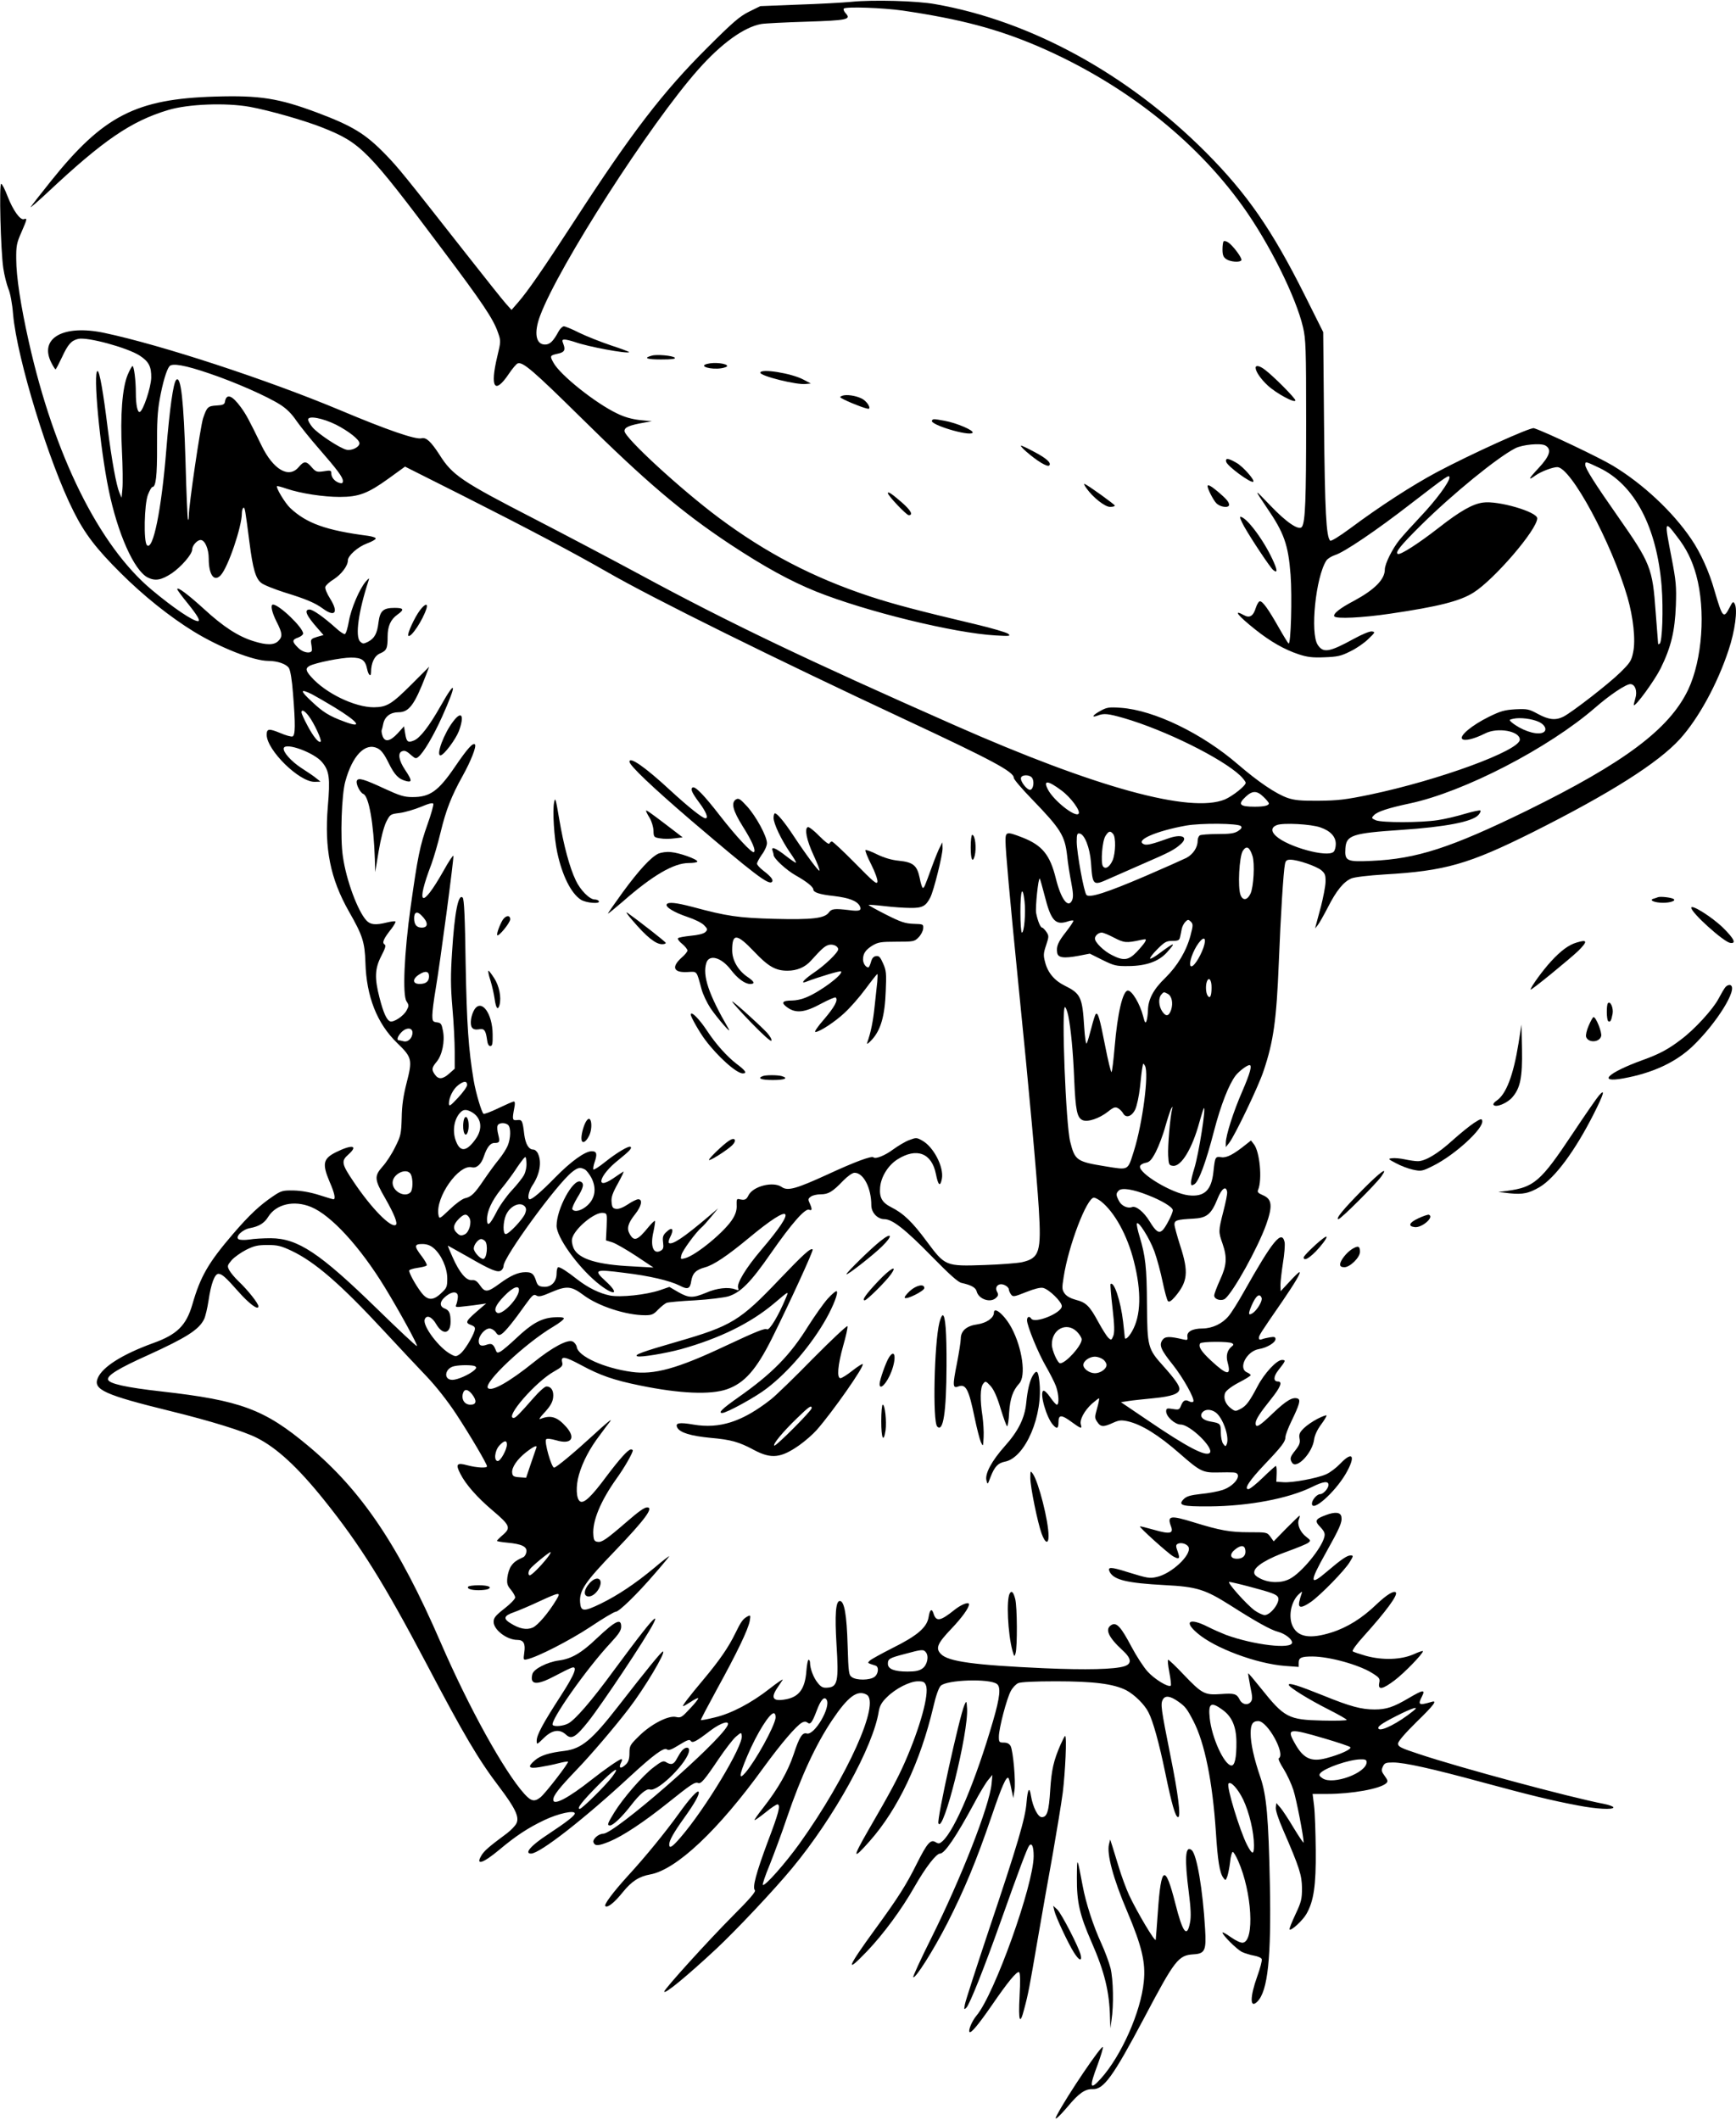 <?xml version="1.0" standalone="no"?>
<!DOCTYPE svg PUBLIC "-//W3C//DTD SVG 20010904//EN"
 "http://www.w3.org/TR/2001/REC-SVG-20010904/DTD/svg10.dtd">
<svg version="1.0" xmlns="http://www.w3.org/2000/svg"
 width="1048pt" height="1280pt" viewBox="0 0 1048 1280"
 preserveAspectRatio="xMidYMid meet">
<g transform="translate(0,1280) scale(0.1,-0.1)"
fill="#000000" stroke="none">
<path d="M5140 12789 c-52 -5 -197 -13 -322 -17 l-228 -9 -67 -33 c-57 -28
-98 -63 -254 -219 -268 -267 -456 -512 -801 -1044 -195 -300 -282 -425 -340
-492 l-40 -46 -34 38 c-19 21 -127 157 -241 302 -381 485 -406 516 -487 600
-120 123 -196 170 -411 251 -233 87 -346 105 -615 97 -480 -14 -677 -116 -994
-512 -62 -77 -116 -147 -121 -155 -5 -8 42 32 104 90 335 314 503 429 727 496
120 36 346 45 492 19 115 -21 327 -81 438 -125 233 -93 271 -131 723 -734 242
-322 309 -421 337 -503 18 -51 18 -53 -4 -145 -45 -188 -16 -232 69 -106 22
33 47 62 54 64 30 12 94 -43 380 -325 396 -391 611 -573 900 -765 209 -138
366 -224 522 -287 299 -120 833 -251 1083 -265 86 -5 93 -4 76 10 -10 8 -98
34 -195 57 -343 81 -498 122 -641 169 -341 113 -625 261 -913 476 -229 171
-567 482 -567 522 0 23 29 35 120 51 l45 8 -72 7 c-50 6 -94 18 -140 41 -129
62 -340 230 -381 304 -24 43 -23 45 26 56 39 8 47 22 33 58 -9 23 -8 27 8 27
10 0 38 -7 62 -15 78 -28 316 -72 327 -61 2 2 -48 21 -110 41 -62 21 -148 55
-191 76 -43 22 -85 39 -93 39 -8 0 -23 -14 -32 -31 -33 -61 -53 -79 -82 -79
-56 0 -68 72 -29 175 112 299 663 1157 954 1485 140 158 276 256 380 275 22 4
145 10 273 14 247 8 272 13 237 51 -10 11 -15 23 -11 28 13 13 237 5 356 -12
346 -51 569 -110 815 -215 511 -220 945 -559 1237 -966 160 -223 322 -549 364
-730 17 -72 19 -128 19 -570 0 -470 -5 -603 -25 -635 -17 -26 -94 26 -192 129
-99 104 -100 104 -21 -13 105 -153 130 -224 144 -406 10 -132 2 -423 -12 -415
-4 3 -31 47 -60 98 -63 111 -96 157 -113 157 -7 0 -18 -18 -25 -40 -15 -49
-37 -63 -71 -44 -71 39 -37 -3 70 -88 91 -72 173 -119 260 -148 52 -17 83 -21
155 -18 78 3 100 7 157 36 36 17 85 51 109 75 41 39 42 42 21 45 -13 2 -59
-17 -110 -45 -146 -80 -184 -87 -217 -36 -47 71 -12 410 52 509 7 11 31 26 52
33 54 16 251 149 462 313 218 168 229 175 229 155 0 -27 -81 -137 -174 -235
-50 -53 -108 -117 -128 -142 -42 -52 -88 -144 -88 -178 0 -60 -62 -122 -186
-189 -86 -45 -128 -79 -119 -94 11 -16 167 -9 336 16 293 43 423 76 505 128
125 79 384 380 384 448 0 39 -236 108 -327 95 -63 -8 -140 -52 -270 -154 -121
-94 -231 -165 -245 -156 -16 10 17 51 141 174 190 188 461 409 569 464 43 22
152 32 180 17 41 -22 29 -63 -39 -136 -63 -67 -68 -80 -19 -45 32 23 103 50
131 50 82 0 328 -456 424 -786 35 -122 50 -259 34 -332 -10 -51 -19 -64 -78
-122 -69 -68 -287 -237 -342 -266 -47 -24 -89 -20 -155 16 -55 30 -64 31 -136
28 -66 -4 -90 -11 -161 -46 -101 -50 -178 -114 -160 -133 14 -14 70 -1 138 33
75 39 210 15 210 -37 0 -66 -489 -245 -904 -332 -149 -31 -196 -36 -311 -37
-107 -1 -146 3 -187 17 -71 25 -177 97 -298 201 -217 188 -508 329 -709 343
-70 5 -84 3 -122 -18 -48 -26 -59 -44 -18 -29 38 15 63 12 158 -15 248 -72
592 -242 704 -348 17 -17 32 -36 32 -43 0 -18 -79 -80 -125 -100 -207 -86
-777 70 -1635 449 -885 391 -1355 615 -1898 909 -174 94 -461 245 -637 336
-439 226 -494 263 -572 387 -52 80 -80 106 -108 99 -36 -9 -208 50 -495 171
-440 184 -1075 392 -1419 465 -248 53 -397 -31 -321 -180 11 -22 23 -40 25
-40 3 0 20 33 39 73 36 78 56 101 98 111 55 13 294 -52 370 -100 56 -36 72
-67 71 -134 -2 -61 -49 -200 -69 -207 -14 -5 -24 43 -24 116 0 74 -11 161 -20
161 -4 0 -17 -24 -29 -52 -33 -79 -46 -246 -35 -458 5 -96 6 -200 3 -230 l-5
-55 -13 30 c-19 45 -47 199 -71 390 -26 213 -49 345 -61 345 -29 0 14 -462 67
-717 54 -264 153 -486 235 -529 46 -23 82 -17 146 25 57 39 123 115 123 143 0
24 30 58 51 58 26 0 49 -54 49 -112 0 -99 33 -144 73 -100 44 48 127 292 127
373 0 15 4 30 9 33 9 6 11 -8 37 -209 20 -157 37 -218 71 -244 14 -12 77 -37
139 -57 134 -41 186 -64 233 -98 73 -54 96 -24 45 58 -21 33 -33 63 -30 73 3
10 26 31 51 46 46 30 85 81 85 114 0 28 59 81 115 102 27 10 51 23 53 29 2 6
-18 13 -45 17 -254 33 -372 75 -471 168 -31 29 -88 124 -80 132 2 2 29 -5 60
-16 84 -28 220 -49 319 -49 115 0 170 21 296 112 l98 71 350 -176 c394 -199
664 -342 870 -460 281 -162 1014 -524 1795 -889 531 -248 660 -317 660 -354 0
-9 49 -66 108 -127 176 -182 200 -221 214 -342 4 -44 16 -117 25 -163 12 -63
13 -88 5 -107 -24 -52 -67 7 -98 131 -35 143 -82 201 -202 248 -96 37 -102 36
-102 -21 0 -57 25 -336 79 -878 64 -632 109 -1134 122 -1340 16 -263 4 -301
-102 -325 -30 -6 -131 -14 -226 -17 -235 -8 -237 -7 -348 142 -87 118 -141
170 -215 207 -55 28 -72 58 -67 119 5 64 48 134 105 170 116 73 207 38 232
-89 14 -70 26 -79 36 -28 13 71 -51 194 -120 231 -32 18 -36 18 -78 2 -24 -9
-67 -35 -96 -56 -48 -36 -106 -60 -119 -48 -10 11 -113 -27 -279 -104 -190
-87 -239 -100 -275 -75 -51 36 -174 5 -201 -51 -13 -27 -23 -30 -58 -22 -12 3
-14 -5 -13 -35 2 -27 -5 -53 -22 -81 -44 -76 -223 -224 -290 -241 -27 -7 -28
-6 -21 21 7 27 88 137 121 165 9 7 35 36 58 64 l42 51 -53 -45 c-153 -130
-223 -177 -244 -164 -4 3 -1 18 7 34 27 52 13 68 -26 29 -17 -17 -20 -29 -16
-60 4 -32 1 -41 -15 -50 -44 -24 -64 29 -43 116 7 33 11 62 9 64 -3 3 -19 -13
-37 -34 -69 -85 -89 -92 -116 -44 -19 33 -10 65 34 120 38 48 46 89 18 89 -10
0 -38 -14 -63 -31 -27 -18 -54 -29 -70 -27 -21 3 -25 9 -28 41 -3 29 6 55 39
114 23 42 38 73 32 70 -5 -3 -34 -22 -63 -42 -110 -74 -83 20 32 111 68 55 84
72 75 80 -9 10 -84 -35 -153 -90 -38 -31 -71 -51 -72 -46 -2 6 1 25 7 42 18
52 14 68 -17 68 -40 0 -125 -61 -221 -159 -83 -85 -137 -131 -153 -131 -16 0
-7 48 15 82 45 66 59 141 35 193 -6 14 -19 25 -28 25 -28 0 -47 32 -55 90 -10
85 -13 92 -43 88 -29 -3 -31 2 -17 75 5 24 4 37 -3 37 -6 0 -47 -18 -93 -40
-45 -22 -86 -37 -90 -34 -11 7 -46 124 -59 199 -32 190 -42 339 -49 707 -4
282 -9 390 -18 399 -26 26 -49 -89 -64 -329 -9 -138 -9 -207 2 -335 8 -89 14
-209 14 -265 l0 -104 -33 -29 c-39 -35 -65 -37 -86 -7 -22 30 -20 42 9 77 34
40 52 124 39 188 -8 42 -12 48 -36 51 -25 3 -28 7 -28 44 0 22 9 93 20 157 27
158 111 792 107 804 -2 6 -29 -35 -60 -91 -133 -235 -170 -213 -72 43 14 39
39 124 55 191 32 133 65 218 133 340 50 90 85 179 74 190 -12 12 -46 -26 -119
-133 -102 -150 -153 -186 -260 -185 -48 0 -76 9 -165 50 -127 59 -161 69 -169
48 -7 -18 20 -72 39 -79 34 -13 63 -180 70 -397 l2 -75 21 127 c13 77 31 145
45 175 24 47 25 48 82 55 31 4 89 21 128 37 49 21 72 26 75 18 2 -7 -13 -62
-35 -123 -46 -129 -60 -199 -102 -499 -39 -279 -50 -532 -25 -570 15 -23 15
-28 1 -54 -17 -34 -79 -75 -100 -67 -21 8 -41 53 -64 143 -31 119 -28 177 11
252 25 48 29 64 19 70 -16 10 -5 35 42 94 16 21 27 41 24 44 -4 3 -26 0 -51
-6 -68 -17 -100 -14 -124 12 -52 56 -122 243 -142 386 -17 110 -8 375 15 455
43 156 120 234 193 199 23 -11 41 -34 68 -89 36 -73 60 -98 108 -110 35 -8 33
6 -9 69 -37 55 -45 101 -19 111 18 7 29 2 61 -27 20 -17 25 -18 39 -6 31 25
90 125 143 242 91 203 86 234 -10 63 -68 -120 -123 -191 -159 -206 -38 -16
-46 -9 -54 42 l-7 43 -39 -43 c-45 -48 -76 -54 -90 -17 -5 14 -8 30 -6 37 3 7
7 25 10 40 10 43 44 68 91 68 64 0 97 44 165 220 l21 55 -104 -104 c-123 -123
-151 -140 -230 -141 -116 0 -292 85 -379 184 -33 37 -35 52 -9 66 36 19 191
50 250 50 65 0 86 -15 97 -68 8 -39 24 -52 24 -20 0 56 21 99 54 113 40 17 46
30 46 101 0 64 18 104 60 134 42 30 38 40 -18 40 -69 0 -88 -18 -97 -87 -8
-68 -24 -97 -64 -118 -27 -13 -31 -13 -47 2 -31 31 -10 182 51 368 6 17 3 16
-16 -5 -38 -43 -90 -165 -103 -241 -7 -40 -17 -74 -24 -77 -6 -2 -30 14 -54
36 -71 64 -138 112 -159 112 -36 0 -20 -36 49 -114 l35 -40 -39 -11 c-33 -10
-39 -15 -36 -36 2 -13 5 -31 5 -39 4 -29 -51 -24 -83 9 -38 37 -38 49 0 62 16
6 30 17 30 24 0 36 -145 175 -182 175 -17 0 -7 -47 22 -104 35 -69 37 -89 10
-116 -25 -25 -70 -26 -149 -1 -92 28 -184 88 -298 193 -99 90 -163 138 -163
121 0 -5 29 -44 65 -88 57 -71 77 -105 60 -105 -30 0 -149 80 -279 189 -318
266 -588 811 -742 1497 -49 218 -76 395 -76 499 -1 80 3 99 31 162 35 81 37
87 16 80 -22 -9 -66 52 -99 137 -16 42 -33 76 -39 76 -13 0 -3 -403 13 -510 6
-41 20 -96 30 -122 12 -27 24 -91 29 -156 24 -268 216 -894 365 -1189 68 -136
137 -226 285 -373 135 -135 296 -264 441 -353 158 -97 361 -177 450 -177 55 0
109 -19 124 -43 9 -14 19 -74 25 -156 15 -186 14 -250 -3 -257 -7 -3 -41 6
-75 21 -68 28 -81 26 -81 -11 0 -92 196 -285 289 -284 l36 1 -25 20 c-14 12
-54 39 -90 62 -63 41 -114 99 -107 121 13 35 184 -28 231 -85 44 -52 50 -96
35 -268 -21 -256 15 -435 127 -633 83 -145 96 -185 100 -310 6 -204 70 -367
191 -484 91 -88 94 -101 57 -244 -19 -75 -28 -134 -29 -208 -3 -96 -5 -109
-39 -176 -19 -40 -54 -94 -77 -119 -51 -58 -49 -78 17 -192 54 -95 77 -152 63
-160 -30 -19 -148 102 -254 260 -73 108 -77 126 -31 166 61 55 21 61 -76 13
-78 -39 -84 -70 -38 -179 30 -68 37 -105 23 -105 -5 0 -44 12 -88 26 -51 16
-106 26 -152 27 -66 1 -75 -1 -125 -35 -80 -54 -142 -112 -241 -227 -149 -174
-197 -256 -246 -427 -37 -126 -92 -181 -238 -233 -184 -67 -305 -143 -333
-211 -29 -69 41 -101 440 -199 237 -58 441 -121 520 -161 121 -61 247 -177
406 -375 219 -273 362 -502 619 -990 225 -428 314 -579 439 -743 96 -127 122
-181 104 -219 -7 -15 -33 -42 -58 -61 -108 -80 -138 -106 -154 -134 -37 -62
10 -47 107 34 100 84 174 133 273 180 84 40 184 62 184 40 0 -13 -50 -52 -162
-126 -103 -67 -145 -116 -102 -116 53 0 323 211 600 468 140 129 203 175 220
161 10 -8 28 -2 74 27 47 29 63 35 69 25 11 -17 33 -5 119 61 66 50 123 66
103 29 -59 -109 -681 -651 -749 -651 -29 0 -67 -34 -59 -53 9 -23 31 -21 97 6
80 33 207 117 353 234 140 112 162 127 182 119 17 -6 38 18 124 146 40 59 87
120 104 134 32 27 32 27 35 5 9 -60 -220 -441 -371 -615 -49 -57 -67 -68 -67
-41 0 24 27 72 90 160 63 88 93 141 88 157 -5 15 -53 -37 -121 -132 -79 -110
-202 -261 -307 -375 -89 -98 -145 -173 -136 -182 13 -13 56 22 105 83 54 67
99 96 166 108 159 29 412 268 685 646 105 144 197 252 232 271 13 7 23 7 32 0
18 -15 29 0 56 71 24 65 46 90 60 67 28 -44 -74 -218 -120 -204 -26 8 -45 -22
-79 -126 -34 -102 -94 -208 -185 -324 -30 -38 -53 -71 -51 -73 2 -2 32 19 67
47 34 28 67 50 73 48 18 -6 5 -54 -60 -225 -70 -188 -94 -277 -78 -293 8 -8
-32 -54 -134 -156 -148 -149 -413 -441 -413 -456 0 -20 138 94 312 256 121
113 351 357 460 489 253 305 490 734 523 947 6 33 17 54 49 85 52 52 138 96
188 96 32 0 40 -4 48 -25 20 -52 -35 -252 -126 -460 -44 -100 -88 -183 -222
-414 -98 -170 -96 -184 8 -66 172 194 306 479 384 809 15 67 33 117 45 129 36
36 293 45 339 11 25 -18 19 -79 -23 -223 -105 -361 -230 -658 -305 -726 -18
-16 -24 -17 -42 -6 -30 19 -51 -6 -113 -129 -64 -129 -112 -205 -255 -401
-166 -228 -182 -271 -46 -129 101 106 209 253 287 390 66 116 131 200 154 200
28 0 98 104 204 300 33 63 73 129 87 145 l25 30 -5 -54 c-13 -134 -184 -570
-363 -929 -64 -128 -113 -235 -110 -238 12 -12 121 160 206 326 103 202 176
378 267 645 63 185 89 243 102 231 3 -4 11 -32 17 -64 l12 -57 7 45 c9 54 -8
240 -23 269 -8 14 -21 21 -41 21 -28 0 -30 3 -30 36 0 50 48 232 72 275 11 21
31 42 45 48 15 7 100 11 227 11 228 0 348 -15 425 -54 49 -26 110 -85 134
-133 28 -53 65 -189 101 -363 40 -194 62 -270 78 -270 18 0 1 139 -47 375 -56
281 -60 308 -45 335 14 26 45 22 94 -13 41 -29 51 -41 91 -118 68 -132 115
-366 135 -667 11 -175 23 -249 45 -278 13 -18 14 -18 24 8 5 14 13 54 17 87 3
34 11 61 16 61 5 0 20 -25 33 -55 83 -187 100 -483 28 -493 -12 -2 -42 12 -72
33 -28 20 -51 33 -51 28 0 -15 85 -100 116 -116 18 -9 51 -19 74 -23 23 -4 44
-13 47 -21 3 -8 -9 -54 -27 -104 -45 -125 -45 -198 0 -153 64 63 85 265 76
714 -8 396 -20 532 -57 640 -39 114 -59 205 -59 266 0 54 12 74 46 74 56 0
166 -199 124 -225 -5 -3 8 -32 29 -64 20 -32 47 -90 59 -127 19 -59 62 -283
62 -317 0 -7 -26 32 -59 86 -32 54 -69 110 -82 125 l-24 27 -3 -27 c-2 -17 16
-71 44 -135 100 -230 113 -273 114 -352 0 -65 -4 -83 -40 -159 -22 -47 -38
-87 -35 -90 10 -10 80 55 102 94 44 77 58 171 56 384 -1 107 -5 228 -10 268
l-9 72 87 0 c150 0 322 31 358 65 11 11 9 18 -10 44 -19 26 -21 34 -11 56 10
22 18 25 62 25 68 0 235 -37 540 -120 285 -77 414 -109 573 -139 113 -22 217
-28 217 -12 0 5 -26 15 -57 21 -204 39 -873 219 -1120 302 -106 35 -123 43
-123 62 0 13 39 59 110 129 107 104 129 134 93 123 -79 -23 -85 -19 -58 34 21
42 5 39 -80 -11 -93 -55 -136 -69 -207 -69 -79 0 -147 18 -309 84 -152 61
-209 79 -209 65 0 -14 121 -89 242 -150 59 -30 107 -57 108 -62 0 -4 -66 -6
-147 -4 -205 5 -229 17 -371 195 -41 51 -75 92 -77 90 -1 -2 5 -37 13 -80 14
-64 14 -79 2 -93 -18 -22 -52 -15 -66 14 -18 36 -32 40 -114 34 -97 -7 -113 1
-223 116 -47 50 -90 91 -95 91 -4 0 -1 -34 7 -75 8 -41 12 -77 9 -81 -14 -13
-99 39 -141 86 -24 27 -67 93 -96 148 -63 119 -89 149 -120 133 -43 -24 -22
-73 66 -154 54 -49 57 -81 11 -96 -60 -19 -230 -23 -485 -12 -422 19 -577 40
-622 85 -35 35 -23 64 63 154 63 66 106 126 106 147 0 17 -45 0 -87 -33 -87
-70 -112 -74 -128 -21 -10 31 -22 22 -29 -23 -10 -63 -69 -113 -218 -187 -67
-34 -129 -68 -137 -76 -15 -15 -17 -14 34 -30 23 -7 18 -52 -7 -69 -28 -20
-107 -21 -135 -1 -19 13 -21 26 -26 192 -5 184 -20 268 -47 268 -25 0 -31 -82
-20 -265 14 -217 6 -253 -51 -258 -30 -3 -41 2 -62 28 -25 30 -47 86 -47 123
0 9 -4 17 -9 17 -4 0 -10 -30 -13 -68 -8 -107 -44 -157 -126 -171 -76 -14 -91
8 -49 70 13 19 27 40 32 48 5 8 -30 -15 -77 -52 -112 -88 -234 -152 -333 -175
-44 -11 -82 -18 -84 -16 -2 2 42 85 97 186 120 218 188 359 198 412 6 36 5 37
-13 28 -28 -15 -40 -32 -74 -102 -40 -83 -96 -164 -188 -274 -94 -112 -135
-166 -127 -166 4 0 24 12 46 26 22 15 43 25 45 22 3 -2 -19 -31 -49 -62 -50
-54 -56 -58 -86 -51 -45 10 -149 -43 -222 -115 -54 -53 -58 -59 -58 -103 0
-34 -6 -53 -20 -67 -32 -32 -49 -26 -30 11 6 11 7 19 1 19 -12 0 -100 -61
-181 -125 -138 -109 -230 -158 -230 -120 0 26 35 70 140 180 86 89 231 259
316 370 94 122 227 345 206 345 -9 0 -96 -107 -271 -332 -157 -202 -220 -255
-323 -268 -93 -11 -143 -27 -178 -56 -48 -41 -40 -53 28 -42 31 5 82 15 112
23 30 8 56 12 59 10 6 -7 -137 -192 -166 -215 -37 -29 -56 -25 -98 21 -121
135 -333 517 -505 914 -254 586 -478 918 -799 1186 -265 222 -409 275 -887
329 -214 24 -317 47 -322 72 -5 25 65 68 241 147 233 106 308 154 339 217 8
16 20 67 27 113 15 102 37 161 60 161 21 -1 43 -20 118 -105 66 -75 123 -118
123 -91 0 17 -63 97 -120 151 -23 22 -48 52 -56 67 -13 25 -12 29 15 61 16 18
56 46 87 62 48 24 70 29 129 29 60 0 81 -5 145 -35 141 -67 295 -200 558 -484
92 -99 208 -223 258 -275 56 -59 124 -145 177 -225 86 -131 187 -303 187 -317
0 -12 -60 -9 -118 6 -65 18 -73 7 -43 -51 32 -64 103 -144 194 -221 105 -89
113 -105 63 -148 -20 -17 -36 -33 -36 -36 0 -3 29 -8 63 -11 87 -8 119 -24
115 -55 -2 -14 -10 -28 -18 -32 -43 -20 -56 -29 -73 -52 -11 -14 -21 -46 -24
-70 -4 -37 -1 -49 21 -75 14 -17 26 -38 26 -47 0 -9 -29 -39 -65 -67 -54 -42
-65 -56 -65 -80 0 -48 80 -109 143 -109 38 0 50 -23 42 -76 -6 -45 -6 -46 17
-41 64 14 258 114 381 195 76 51 145 92 154 92 20 0 128 105 234 228 49 56 89
105 89 107 0 3 -41 -28 -90 -70 -117 -97 -221 -166 -323 -216 -103 -50 -121
-49 -125 8 -5 72 29 122 214 314 177 185 232 259 191 259 -17 0 -51 -24 -127
-90 -118 -102 -147 -122 -171 -118 -20 2 -25 10 -27 42 -7 82 43 203 138 337
48 66 100 157 100 173 0 3 -5 6 -11 6 -17 0 -69 -58 -148 -163 -91 -123 -136
-165 -159 -151 -24 15 -27 92 -7 161 23 79 65 159 126 239 28 38 56 76 63 84
15 21 -26 -13 -105 -86 -111 -102 -221 -194 -234 -194 -16 0 -61 158 -48 171
6 6 28 3 61 -6 90 -27 120 12 61 80 -54 61 -93 74 -154 50 -14 -6 -9 4 16 31
45 48 59 74 59 111 0 33 -16 53 -41 53 -10 0 -44 -30 -76 -67 -86 -98 -110
-123 -122 -123 -57 0 132 218 243 280 48 27 55 35 50 55 -10 41 15 37 112 -15
118 -64 200 -92 357 -124 243 -50 426 -57 525 -23 106 37 177 117 272 307 107
215 252 531 246 537 -11 12 -56 -29 -202 -182 -237 -249 -288 -280 -617 -375
-211 -61 -263 -80 -239 -88 22 -7 170 18 263 43 232 65 418 156 559 274 96 81
92 79 74 35 -44 -106 -99 -198 -114 -189 -13 8 -64 -13 -250 -100 -292 -138
-432 -176 -567 -157 -167 23 -323 94 -331 150 -2 12 -13 27 -24 33 -29 16
-122 -33 -236 -125 -148 -119 -253 -178 -276 -156 -31 30 225 271 394 371 39
23 67 46 64 51 -4 6 -30 8 -65 5 -74 -6 -131 -39 -224 -127 -39 -37 -81 -72
-93 -79 -20 -10 -23 -9 -31 13 -13 32 -24 38 -53 28 -32 -12 -48 -5 -48 22 0
33 37 76 65 76 12 0 29 -10 38 -23 12 -18 19 -20 34 -11 21 12 76 80 145 178
42 58 50 65 66 55 14 -9 33 -5 92 21 92 39 120 36 192 -18 89 -67 257 -122
373 -122 39 0 51 5 78 34 18 18 41 37 52 41 11 4 88 11 170 15 84 5 173 16
202 24 75 24 134 83 258 262 124 178 205 270 229 261 19 -8 20 3 4 39 -11 23
-10 28 7 40 10 8 37 14 59 14 47 0 72 15 137 83 28 28 55 47 68 47 54 0 101
-92 101 -196 0 -44 37 -84 79 -84 48 0 127 -62 286 -225 107 -109 159 -156
180 -160 59 -13 85 -28 91 -51 12 -48 85 -72 118 -38 13 12 14 20 5 36 -17 31
11 56 46 40 14 -6 25 -18 25 -25 0 -7 6 -21 13 -31 12 -16 17 -16 92 14 50 20
87 29 102 25 37 -9 113 -84 113 -110 0 -42 -164 -108 -185 -75 -11 17 -25 11
-25 -10 0 -34 68 -200 115 -280 24 -42 51 -95 60 -119 17 -49 20 -111 5 -111
-5 0 -23 20 -40 45 -17 25 -36 43 -42 39 -23 -14 19 -162 59 -206 24 -27 33
-22 33 17 0 46 18 46 80 0 55 -40 64 -43 55 -15 -9 28 21 84 67 126 22 19 41
34 43 32 2 -2 -3 -29 -12 -60 -15 -53 -15 -59 1 -82 20 -31 37 -32 94 -6 37
17 51 18 89 10 84 -19 186 -82 316 -196 122 -107 139 -115 227 -113 41 1 85 1
96 0 61 -3 13 -80 -66 -106 -27 -9 -86 -20 -131 -24 -62 -7 -86 -14 -102 -30
-39 -39 -13 -46 156 -45 236 2 474 47 617 117 68 34 100 38 100 13 0 -21 -31
-56 -50 -56 -20 0 -50 -35 -50 -57 0 -55 136 65 203 178 63 108 45 144 -32 63
-24 -25 -62 -54 -85 -64 -54 -24 -204 -52 -258 -48 l-43 3 2 48 c1 26 -1 47
-5 47 -3 0 -38 -31 -78 -70 -39 -38 -79 -70 -88 -70 -28 0 7 53 98 149 103
108 126 138 126 165 0 12 16 55 36 96 49 101 57 130 38 137 -30 11 -68 -11
-148 -87 -84 -81 -106 -94 -106 -62 0 22 25 61 94 147 56 70 70 105 41 105
-29 0 -28 30 2 68 45 57 47 62 22 62 -32 0 -107 -81 -148 -160 -48 -91 -68
-118 -103 -136 -29 -15 -32 -15 -57 4 -34 25 -48 64 -34 95 7 14 40 39 82 61
39 20 71 40 71 44 0 4 -10 12 -22 17 -56 25 -2 129 73 141 48 8 99 39 99 60 0
13 -7 15 -32 11 -18 -3 -41 -8 -50 -12 -12 -5 -18 -2 -18 8 0 15 6 25 142 222
77 113 114 175 102 175 -4 0 -31 -26 -60 -58 l-53 -57 -1 38 c0 20 7 81 15
133 9 53 13 110 10 125 -17 77 -71 11 -245 -298 -34 -61 -76 -128 -93 -148
-38 -46 -97 -74 -157 -75 -61 0 -96 -19 -92 -49 3 -21 1 -23 -25 -17 -84 20
-110 19 -126 -4 -21 -31 -9 -59 64 -150 61 -77 133 -205 123 -221 -3 -5 -14
-5 -25 1 -24 13 -37 6 -50 -27 -9 -23 -13 -25 -49 -19 -36 6 -40 4 -40 -15 0
-31 53 -79 88 -79 56 0 203 -143 175 -171 -24 -24 -137 35 -372 195 l-164 111
44 7 c24 4 93 11 153 17 111 11 156 27 156 57 0 20 -30 62 -98 138 -93 103
-96 116 -98 371 -1 224 -9 293 -45 412 -11 35 -18 70 -16 76 7 22 77 -88 106
-168 16 -44 38 -127 50 -185 12 -57 26 -109 32 -115 7 -7 20 1 41 25 78 92 85
149 33 309 -19 59 -35 118 -35 129 0 25 15 30 113 35 82 4 109 26 147 120 25
63 52 82 58 41 2 -11 -9 -64 -23 -118 -30 -118 -30 -122 -5 -193 29 -84 26
-131 -15 -220 -19 -42 -35 -84 -35 -94 0 -24 44 -36 66 -19 51 43 197 306 248
448 40 113 35 154 -21 177 -28 12 -34 19 -28 32 26 62 10 232 -26 276 l-17 22
-29 -23 c-77 -62 -118 -83 -150 -78 -37 5 -38 3 -48 -90 -12 -110 -55 -151
-150 -140 -99 11 -301 132 -293 175 2 9 17 18 33 21 24 4 36 16 62 65 17 33
44 103 58 155 15 52 31 102 37 110 7 12 8 11 4 -5 -12 -47 -27 -225 -24 -280
3 -56 5 -60 29 -63 50 -6 117 105 160 265 12 43 24 80 26 83 16 16 -30 -275
-57 -363 -11 -34 -20 -72 -20 -85 0 -19 3 -21 19 -12 27 14 71 133 120 323 41
157 90 282 131 335 21 26 68 62 83 62 17 0 4 -48 -43 -157 -54 -123 -100 -268
-100 -312 l0 -26 20 25 c35 45 178 343 208 435 60 178 78 306 92 655 11 283
28 550 37 593 4 22 11 27 33 27 44 0 157 -39 187 -64 23 -20 26 -30 25 -72 -1
-27 -14 -92 -27 -144 -14 -52 -28 -104 -31 -115 l-5 -20 16 20 c9 11 36 59 61
107 51 101 95 155 142 175 19 8 103 18 200 24 366 21 508 62 893 254 470 236
759 419 891 564 111 123 225 330 293 536 39 116 56 246 37 280 -9 16 -12 14
-31 -23 -36 -70 -43 -61 -91 103 -32 114 -84 229 -141 312 -111 164 -292 333
-473 442 -83 50 -409 205 -476 226 -21 7 -382 -157 -587 -266 -149 -80 -341
-204 -521 -338 -69 -51 -117 -80 -122 -75 -24 24 -32 178 -37 704 l-5 555
-110 220 c-199 398 -349 614 -596 863 -472 474 -1059 796 -1637 897 -109 20
-374 27 -505 14z m-3875 -2244 c154 -52 347 -137 427 -188 38 -24 70 -56 98
-98 24 -34 84 -109 134 -166 114 -131 145 -173 146 -196 0 -14 -5 -17 -22 -12
-28 9 -48 33 -48 58 0 17 -5 19 -45 12 -42 -6 -48 -4 -73 24 -33 39 -47 39
-79 1 -59 -70 -153 -16 -224 130 -76 156 -93 188 -126 233 -53 72 -86 83 -95
32 -2 -16 -12 -21 -50 -23 -53 -3 -59 -9 -82 -77 -16 -49 -86 -524 -86 -587 0
-17 -2 -29 -5 -26 -3 2 -10 160 -15 349 -11 371 -28 524 -56 496 -18 -17 -40
-176 -60 -421 -29 -363 -80 -614 -117 -577 -21 21 -16 247 6 304 10 26 22 47
27 47 21 0 29 67 28 245 -1 143 3 213 16 284 18 100 41 178 59 200 17 20 93 7
242 -44z m764 -309 c76 -39 141 -90 141 -112 0 -23 -46 -46 -78 -39 -39 8
-174 97 -206 136 -14 17 -26 38 -26 46 0 26 88 9 169 -31z m7627 -261 c212
-102 346 -357 375 -713 11 -140 4 -338 -12 -348 -5 -3 -9 -4 -9 -2 0 2 -7 89
-15 193 -19 267 -30 294 -230 580 -138 197 -195 287 -195 309 0 22 2 21 86
-19z m467 -413 c58 -74 92 -144 117 -234 58 -213 37 -510 -49 -692 -114 -238
-384 -440 -976 -731 -457 -223 -662 -290 -935 -302 -150 -7 -163 -1 -158 75 5
80 40 92 338 112 266 18 428 49 465 90 10 11 15 23 12 27 -4 3 -46 -6 -94 -20
-49 -15 -122 -32 -163 -38 -101 -16 -337 -16 -374 -1 -27 12 -28 14 -12 30 19
22 86 44 218 72 327 70 837 334 1118 578 87 76 185 142 212 142 29 0 44 -43
30 -87 -6 -20 -10 -38 -9 -40 10 -10 125 148 162 222 63 128 86 224 92 380 4
116 1 147 -26 288 -44 225 -43 228 32 129z m-8240 -953 c23 -12 85 -48 138
-80 148 -91 172 -129 54 -84 -87 32 -127 57 -192 119 -73 67 -73 81 0 45z
m-19 -132 c31 -40 80 -146 72 -154 -11 -11 -44 29 -80 97 -20 37 -36 73 -36
79 0 21 19 11 44 -22z m7426 -35 c44 -21 53 -58 17 -67 -43 -11 -126 19 -181
64 -17 15 -17 16 10 22 40 9 113 0 154 -19z m-3061 -336 c17 -20 10 -70 -9
-74 -20 -3 -64 54 -56 74 7 18 50 18 65 0z m179 -78 c58 -43 118 -126 103
-141 -22 -22 -151 81 -185 147 -30 58 -1 56 82 -6z m1220 -39 c18 -17 32 -35
32 -39 0 -13 -29 -20 -85 -20 -92 0 -105 14 -54 61 40 37 67 37 107 -2z m-137
-176 c8 -8 4 -16 -17 -30 -22 -14 -48 -18 -124 -18 -52 0 -101 -4 -107 -8 -7
-5 -13 -19 -13 -33 0 -40 -28 -82 -68 -103 -20 -10 -132 -60 -248 -110 -231
-99 -336 -133 -355 -114 -15 15 -58 251 -59 321 0 46 3 53 18 50 30 -5 61 -86
68 -173 10 -143 11 -144 111 -99 32 14 125 55 207 91 155 67 186 83 224 117
50 45 4 64 -80 33 -86 -31 -124 -41 -141 -34 -60 23 70 80 253 113 91 16 314
14 331 -3z m480 -8 c61 -21 93 -56 93 -100 0 -19 -6 -41 -13 -47 -36 -37 -277
29 -348 95 -31 28 -29 53 5 66 38 15 207 6 263 -14z m-1251 -40 c17 -20 15
-114 -3 -158 -18 -41 -44 -58 -59 -36 -14 22 -4 154 16 183 19 30 29 32 46 11z
m841 -132 c15 -45 7 -188 -12 -228 -19 -40 -46 -44 -60 -8 -18 46 -8 233 14
267 22 33 40 24 58 -31z m-1255 -239 c39 -155 66 -183 145 -155 16 5 29 6 29
2 0 -5 -20 -35 -45 -67 -48 -61 -59 -87 -53 -125 4 -31 39 -36 130 -19 l67 13
76 -38 c71 -35 83 -38 159 -37 106 1 181 28 230 82 59 65 48 64 -42 -3 -29
-22 -55 -37 -59 -34 -3 4 16 29 44 57 44 44 55 50 91 50 35 0 42 4 46 23 3 12
7 34 10 49 3 15 13 34 22 43 15 15 18 15 33 1 14 -15 14 -22 -2 -83 -25 -94
-78 -183 -152 -256 -72 -69 -104 -130 -105 -197 -1 -25 -5 -54 -9 -64 -6 -16
-10 -10 -20 29 -19 74 -67 155 -92 155 -31 0 -63 -137 -80 -340 -7 -80 -15
-148 -19 -152 -3 -4 -21 68 -39 161 -32 164 -43 202 -56 189 -4 -3 -16 -41
-27 -85 -11 -43 -23 -84 -28 -92 -4 -8 -11 35 -15 100 -11 180 -21 201 -118
249 -61 30 -102 78 -118 142 -11 40 -10 54 6 101 17 52 18 57 2 81 -10 14 -21
26 -26 26 -10 0 -27 41 -36 88 -6 31 13 217 22 208 2 -2 15 -48 29 -102z
m-121 -35 c8 -69 -2 -189 -16 -189 -5 0 -9 56 -9 125 0 132 13 166 25 64z
m-3641 -85 c42 -41 43 -74 2 -74 -31 0 -46 18 -46 57 0 37 18 44 44 17z m4182
-135 c60 -31 73 -33 163 -13 31 6 33 6 23 -13 -6 -10 -29 -38 -51 -61 -49 -50
-79 -54 -150 -17 -48 24 -101 76 -101 99 0 17 21 36 41 36 9 0 43 -14 75 -31z
m539 -60 c-23 -64 -64 -124 -77 -111 -14 14 14 94 48 139 34 45 49 31 29 -28z
m-4675 -173 c0 -31 -19 -46 -57 -46 -44 0 -45 31 -1 58 36 23 58 19 58 -12z
m4724 -69 c0 -51 -10 -69 -24 -47 -11 17 -13 61 -4 85 12 31 29 8 28 -38z
m-264 -37 c24 -13 33 -55 20 -96 -14 -41 -32 -43 -55 -8 -20 31 -23 78 -5 99
15 18 16 18 40 5z m-601 -132 c16 -80 29 -216 36 -388 8 -183 17 -227 50 -242
31 -14 102 10 155 52 32 26 43 29 59 20 11 -6 25 -20 31 -31 17 -31 52 -20 73
23 10 21 23 81 29 135 5 54 12 109 15 123 4 23 5 23 15 6 25 -45 -14 -347 -67
-515 -38 -120 -29 -115 -172 -92 -173 28 -184 36 -212 147 -27 103 -54 814
-32 814 5 0 14 -24 20 -52z m-3959 -102 c0 -33 -27 -59 -54 -52 -12 3 -24 6
-28 6 -15 0 -8 24 14 47 30 32 68 31 68 -1z m330 -316 c0 -10 -25 -45 -55 -77
-47 -50 -54 -55 -55 -35 0 36 25 87 55 110 34 27 55 28 55 2z m23 -161 c63
-33 75 -102 27 -167 -52 -73 -90 -78 -115 -17 -26 60 -16 135 22 177 19 21 36
22 66 7z m225 -81 c17 -17 15 -81 -3 -124 -8 -20 -32 -57 -53 -83 -21 -25 -61
-80 -89 -121 -58 -86 -77 -105 -117 -114 -16 -4 -57 -34 -91 -67 -62 -59 -63
-59 -68 -34 -20 106 123 309 202 288 28 -7 57 19 72 66 18 54 39 81 63 81 32
0 35 6 24 50 -6 22 -8 46 -4 55 6 18 47 20 64 3z m96 -300 c-9 -18 -43 -61
-76 -96 -32 -35 -74 -94 -93 -133 -38 -74 -55 -87 -55 -40 0 50 29 112 83 180
30 36 69 89 87 116 18 28 40 58 49 69 15 17 16 16 19 -22 2 -24 -4 -54 -14
-74z m367 32 c10 -6 28 -29 40 -52 31 -62 22 -122 -25 -165 -35 -32 -78 -43
-91 -23 -3 6 10 36 29 68 39 62 45 89 20 99 -45 17 -144 -165 -144 -267 0 -68
123 -241 242 -341 101 -84 148 -79 54 7 -75 69 -66 73 113 50 151 -18 274 -47
334 -77 49 -26 63 -20 70 28 8 47 28 67 82 82 53 14 136 70 265 177 264 219
297 188 76 -71 -93 -109 -150 -203 -140 -230 6 -15 3 -16 -17 -9 -42 16 -112
8 -176 -20 -80 -33 -104 -33 -169 4 l-53 31 -58 -20 c-84 -28 -236 -44 -300
-32 -64 13 -132 46 -199 98 -61 48 -100 73 -114 73 -5 0 -10 -17 -10 -38 0
-51 -34 -85 -81 -80 -26 2 -34 9 -42 33 -14 45 -26 55 -64 55 -45 0 -90 -20
-157 -69 -72 -53 -88 -55 -118 -11 -19 27 -30 34 -50 32 -34 -3 -75 46 -116
139 -17 38 -30 69 -28 69 1 0 56 -31 122 -68 140 -81 181 -97 200 -81 8 6 14
18 14 27 0 53 322 495 414 567 34 27 48 30 77 15z m-1051 -29 c14 -27 13 -94
-2 -109 -34 -34 -108 5 -108 58 0 54 86 94 110 51z m4450 -126 c85 -33 150
-73 150 -91 0 -20 -45 -107 -63 -122 -22 -19 -40 -6 -77 55 -35 57 -82 95
-106 86 -26 -10 -64 7 -79 37 -19 36 -19 45 -1 63 19 18 85 8 176 -28z m-284
-37 c82 -65 159 -204 199 -362 47 -185 43 -329 -11 -423 -22 -39 -44 -56 -44
-35 0 4 -5 46 -10 93 -15 126 -55 247 -76 227 -2 -3 3 -67 12 -144 12 -105 13
-146 5 -168 -11 -27 -13 -28 -30 -12 -10 9 -37 52 -61 96 -52 96 -73 117 -135
133 -30 8 -55 21 -67 37 -17 24 -18 32 -7 100 29 190 140 480 183 480 7 0 26
-10 42 -22z m-4769 -34 c121 -49 297 -241 447 -487 89 -146 199 -347 193 -353
-3 -3 -113 100 -244 228 -343 334 -475 422 -638 423 -44 0 -102 -3 -130 -8
-29 -4 -56 -3 -65 2 -22 15 24 59 69 67 54 10 87 30 110 68 48 77 155 102 258
60z m1292 2 c8 -10 9 -21 1 -42 -13 -34 -98 -124 -117 -124 -18 0 -17 71 1
114 24 56 87 85 115 52z m493 -122 l-4 -82 39 -12 c21 -7 85 -44 143 -82 l105
-70 -125 7 c-214 10 -326 44 -357 109 -9 21 -13 44 -9 60 15 59 136 160 186
154 25 -3 25 -4 22 -84z m-829 55 c17 -27 -1 -89 -28 -101 -20 -9 -29 -8 -45
7 -28 25 -25 52 10 87 31 31 47 33 63 7z m95 -141 c20 -20 11 -108 -11 -108
-19 0 -57 43 -57 63 0 23 27 57 45 57 6 0 16 -5 23 -12z m-310 -43 c46 -39 82
-119 82 -183 0 -50 -3 -58 -36 -88 -51 -49 -85 -46 -125 9 -34 46 -69 111 -69
126 0 6 23 13 50 17 28 4 53 10 56 15 3 5 -11 30 -30 55 -47 61 -46 74 3 74
28 0 49 -8 69 -25z m514 -260 c-10 -54 -104 -147 -131 -130 -23 14 -9 48 43
101 55 57 95 70 88 29z m-368 -35 c-1 -14 -5 -34 -9 -44 -8 -18 -5 -19 51 -12
32 3 75 9 94 12 l35 5 -25 -21 c-103 -88 -106 -94 -64 -110 20 -8 24 -14 19
-33 -13 -42 -62 -121 -87 -140 -23 -17 -28 -18 -55 -3 -71 36 -174 173 -159
211 11 30 44 16 70 -30 39 -66 86 -58 86 16 0 51 -8 69 -36 80 -30 11 -31 39
-1 66 43 40 83 41 81 3z m4852 -5 c7 -18 -27 -75 -55 -93 -25 -15 -27 -5 -6
45 26 61 49 79 61 48z m-1115 -204 c16 -16 29 -37 29 -47 0 -38 -96 -144 -130
-144 -15 0 -50 78 -50 113 -1 93 89 139 151 78z m937 -70 c10 -6 10 -11 -4
-21 -26 -22 -34 -55 -23 -95 23 -82 -3 -79 -100 11 -59 55 -78 84 -66 104 7
12 174 13 193 1z m-780 -97 c12 -8 22 -24 22 -34 0 -24 -37 -50 -70 -50 -33 0
-70 26 -70 50 0 24 37 50 70 50 14 0 36 -7 48 -16z m-3790 -42 c10 -7 8 -12
-5 -24 -31 -27 -101 -58 -132 -58 -57 0 -46 72 13 83 38 8 111 7 124 -1z m-19
-168 c31 -40 28 -64 -9 -64 -34 0 -55 29 -46 66 8 31 29 30 55 -2z m4489 -110
c43 -30 85 -147 68 -191 -7 -17 -8 -17 -22 1 -8 11 -14 41 -14 67 0 54 -3 57
-61 67 -49 8 -70 32 -50 56 17 20 50 20 79 0z m-4278 -194 c0 -31 -38 -100
-55 -100 -25 0 -19 63 10 94 29 31 45 33 45 6z m177 -22 c-2 -7 -17 -50 -33
-96 l-28 -83 -40 3 c-34 2 -42 7 -44 26 -5 32 30 83 85 126 48 37 69 45 60 24z
m64 -666 c-38 -48 -92 -102 -103 -102 -10 0 -10 21 0 36 10 17 116 104 125
104 5 0 -5 -17 -22 -38z m58 -249 c-48 -80 -113 -156 -144 -169 -37 -15 -79
-7 -132 26 -47 28 -42 46 19 67 28 10 97 39 152 65 126 58 134 59 105 11z
m2230 -317 c20 -24 9 -77 -20 -98 -19 -14 -42 -19 -90 -19 -80 0 -119 15 -119
47 0 30 9 35 105 60 99 27 110 28 124 10z m-358 -256 c86 -47 -115 -495 -404
-899 -87 -121 -210 -260 -222 -250 -3 4 15 58 41 120 25 63 73 191 104 284 86
252 174 442 273 590 96 143 152 185 208 155z m2148 -91 c58 -41 84 -102 85
-194 1 -96 -10 -147 -32 -143 -44 8 -117 169 -129 285 -10 91 7 102 76 52z
m1151 -9 c-88 -71 -190 -123 -207 -107 -11 12 13 30 105 77 102 52 146 64 102
30z m-3848 -41 c-8 -55 -119 -256 -181 -329 -43 -50 -40 -19 10 99 59 140 139
266 162 258 7 -2 10 -15 9 -28z m3311 -123 c82 -24 153 -48 158 -53 12 -12
-61 -45 -145 -67 -92 -24 -139 -2 -191 93 -49 87 -33 89 178 27z m257 -144 c0
-65 -202 -139 -265 -98 -20 13 -24 20 -15 31 26 32 174 83 243 84 29 1 37 -3
37 -17z m-4555 -89 c-38 -51 -182 -193 -195 -193 -21 0 14 45 112 144 97 98
137 122 83 49z m3810 -137 c37 -78 65 -197 65 -276 0 -59 -10 -58 -42 3 -44
87 -124 349 -112 369 12 19 57 -30 89 -96z"/>
<path d="M2798 6029 c-9 -62 14 -109 28 -55 8 33 1 79 -12 83 -7 2 -14 -10
-16 -28z"/>
<path d="M7387 11343 c-4 -3 -7 -26 -7 -49 0 -33 5 -46 22 -58 24 -17 83 -22
92 -7 7 11 -50 88 -80 108 -11 7 -24 10 -27 6z"/>
<path d="M3935 10653 c-53 -14 -32 -23 55 -23 66 0 91 3 83 11 -12 12 -108 21
-138 12z"/>
<path d="M4268 10603 c-53 -14 24 -36 87 -26 19 3 35 9 35 13 0 16 -78 25
-122 13z"/>
<path d="M7580 10580 c0 -23 31 -68 73 -107 53 -49 167 -110 167 -90 0 13
-133 147 -184 185 -31 24 -56 29 -56 12z"/>
<path d="M4590 10550 c0 -20 220 -75 275 -68 l30 3 -44 23 c-72 39 -261 69
-261 42z"/>
<path d="M5085 10411 c-18 -7 -18 -9 10 -23 57 -28 146 -61 151 -55 10 10 -16
47 -44 61 -36 18 -92 26 -117 17z"/>
<path d="M5626 10261 c-15 -24 223 -96 245 -74 13 13 -96 60 -170 73 -66 12
-68 12 -75 1z"/>
<path d="M6195 10074 c65 -57 128 -95 139 -84 15 15 -17 44 -94 84 -37 20 -72
36 -76 36 -5 -1 9 -17 31 -36z"/>
<path d="M7402 10013 c5 -26 151 -133 164 -121 10 10 -62 91 -100 113 -50 29
-69 32 -64 8z"/>
<path d="M6559 9852 c39 -55 111 -112 142 -112 16 0 29 3 29 8 -1 7 -162 123
-183 131 -6 2 0 -10 12 -27z"/>
<path d="M7290 9865 c0 -17 34 -83 52 -102 23 -25 78 -32 78 -10 -1 17 -17 36
-69 80 -41 34 -61 45 -61 32z"/>
<path d="M5360 9823 c0 -15 112 -133 126 -133 29 0 12 30 -42 77 -61 53 -84
68 -84 56z"/>
<path d="M7510 9623 c44 -78 157 -248 176 -264 28 -23 26 0 -4 64 -56 121
-159 257 -194 257 -6 0 5 -26 22 -57z"/>
<path d="M2536 9117 c-33 -43 -80 -146 -71 -155 15 -15 89 96 110 166 9 32
-10 27 -39 -11z"/>
<path d="M2736 8445 c-56 -72 -105 -205 -77 -205 20 0 91 95 111 146 35 95 17
127 -34 59z"/>
<path d="M3800 8202 c0 -23 137 -153 371 -354 386 -329 469 -392 489 -372 11
11 -5 32 -52 68 -21 16 -38 35 -38 42 0 8 14 33 30 56 17 22 30 53 30 68 0 41
-65 161 -120 222 -42 46 -51 51 -67 42 -31 -20 -19 -67 41 -163 57 -90 81
-147 67 -155 -12 -8 -110 98 -204 219 -96 124 -150 180 -166 171 -14 -9 -4
-32 40 -91 42 -56 57 -95 38 -95 -18 0 -102 67 -214 170 -149 138 -245 205
-245 172z"/>
<path d="M3345 7956 c-10 -52 0 -214 19 -302 30 -140 83 -246 142 -285 30 -20
120 -28 109 -9 -3 6 -15 10 -25 10 -31 0 -87 57 -114 115 -37 77 -73 210 -100
370 -21 124 -24 136 -31 101z"/>
<path d="M3900 7905 c0 -4 10 -24 22 -43 12 -20 22 -54 23 -76 1 -39 2 -41 40
-47 21 -4 60 -4 87 0 l49 6 -73 56 c-132 101 -148 111 -148 104z"/>
<path d="M4670 7863 c0 -35 45 -130 98 -208 23 -32 40 -61 37 -63 -2 -2 -30
17 -62 42 -60 47 -90 59 -79 30 3 -9 6 -20 6 -25 0 -21 77 -92 134 -124 64
-36 106 -69 106 -85 0 -17 38 -30 123 -39 92 -11 140 -29 157 -60 14 -28 -1
-34 -66 -25 -86 10 -104 8 -120 -14 -25 -36 -101 -45 -330 -39 -217 6 -286 16
-493 72 -100 26 -146 31 -156 16 -10 -16 44 -49 124 -76 45 -15 88 -36 102
-51 21 -22 22 -26 7 -41 -11 -10 -43 -18 -87 -22 -38 -4 -74 -10 -78 -15 -4
-4 7 -20 25 -34 18 -15 32 -33 32 -40 0 -7 -15 -26 -34 -42 -65 -58 -51 -93
35 -88 59 3 53 11 84 -103 8 -31 33 -83 54 -115 43 -63 133 -166 109 -124
-120 207 -158 320 -134 397 17 54 90 34 147 -40 40 -53 86 -87 117 -87 33 0
27 14 -19 45 -54 38 -89 99 -89 158 0 104 27 103 132 -7 86 -91 130 -116 202
-116 57 0 107 21 142 61 66 73 83 88 108 95 26 6 56 -8 56 -27 0 -19 -80 -96
-144 -139 -59 -40 -87 -70 -53 -58 84 32 210 69 214 64 17 -17 -131 -127 -215
-159 -23 -10 -59 -17 -80 -17 -60 0 -69 -13 -30 -41 52 -38 106 -32 205 22 45
24 85 41 88 37 16 -15 -7 -57 -70 -131 -37 -42 -61 -77 -53 -77 25 0 117 60
176 115 34 31 91 96 127 145 37 50 69 90 71 90 3 0 2 -21 0 -47 -3 -27 -10
-93 -16 -148 -9 -89 -23 -159 -45 -220 -4 -12 7 -5 29 19 53 58 78 144 83 292
5 107 3 126 -16 168 -17 39 -25 47 -43 44 -15 -2 -24 -13 -30 -35 -5 -18 -12
-33 -16 -33 -16 0 -32 25 -32 48 0 35 15 58 57 84 34 20 50 23 145 23 102 0
109 1 133 26 14 14 27 38 28 53 2 27 1 27 -58 29 -51 2 -76 10 -167 56 -59 30
-106 56 -104 58 2 2 44 -1 95 -7 50 -6 121 -11 157 -11 71 -1 93 10 120 63 21
41 74 254 74 296 l-1 37 -14 -27 c-8 -14 -30 -68 -49 -120 -45 -124 -47 -128
-55 -128 -4 0 -13 27 -19 60 -16 76 -39 95 -127 104 -43 4 -88 18 -130 38 -35
18 -67 29 -70 26 -4 -3 12 -43 35 -88 23 -45 39 -92 37 -103 -3 -19 -24 -1
-134 111 -71 72 -135 132 -141 132 -5 0 -12 -6 -15 -12 -2 -8 -27 10 -61 45
-31 32 -62 56 -69 54 -22 -8 -8 -78 34 -169 23 -49 39 -91 36 -94 -5 -6 -81
96 -157 211 -54 82 -98 135 -112 135 -4 0 -8 -12 -8 -27z"/>
<path d="M5860 7685 c0 -73 11 -98 24 -52 12 47 3 127 -15 127 -5 0 -9 -34 -9
-75z"/>
<path d="M3975 7647 c-46 -22 -117 -99 -216 -234 -49 -68 -89 -125 -89 -128 0
-3 39 29 88 71 181 159 309 234 400 234 28 0 52 4 52 9 0 14 -109 53 -160 57
-25 3 -58 -2 -75 -9z"/>
<path d="M10010 7384 c-8 -3 -22 -8 -30 -10 -27 -9 11 -24 60 -24 45 0 80 13
63 23 -14 9 -77 16 -93 11z"/>
<path d="M10210 7320 c0 -30 193 -204 234 -212 40 -7 25 25 -41 90 -66 65
-193 145 -193 122z"/>
<path d="M3817 7245 c86 -101 141 -145 180 -145 13 0 23 3 22 8 0 6 -167 136
-232 182 -12 8 1 -12 30 -45z"/>
<path d="M3035 7247 c-18 -29 -39 -86 -33 -93 9 -9 78 76 78 96 0 27 -26 25
-45 -3z"/>
<path d="M9518 7110 c-48 -14 -95 -49 -154 -113 -50 -54 -124 -156 -124 -171
0 -9 243 190 289 235 57 57 54 69 -11 49z"/>
<path d="M2961 6880 c10 -32 21 -82 25 -110 8 -58 20 -73 30 -35 11 45 -2 112
-32 159 -16 25 -32 46 -35 46 -4 0 1 -27 12 -60z"/>
<path d="M10417 6842 c-8 -9 -27 -42 -43 -72 -33 -63 -144 -184 -224 -244 -78
-60 -132 -89 -235 -126 -209 -76 -275 -139 -115 -110 176 32 314 96 416 192
146 139 279 352 230 371 -8 3 -21 -2 -29 -11z"/>
<path d="M4420 6754 c0 -5 52 -63 116 -129 74 -76 118 -115 121 -107 3 8 -10
29 -28 49 -60 62 -209 195 -209 187z"/>
<path d="M9707 6744 c-10 -11 -9 -102 2 -109 12 -7 18 2 26 45 6 35 -13 79
-28 64z"/>
<path d="M2865 6707 c-22 -34 -30 -93 -15 -111 7 -10 22 -13 40 -10 33 7 42
-5 50 -61 3 -27 10 -40 20 -40 12 0 15 14 14 71 -1 125 -66 215 -109 151z"/>
<path d="M4170 6675 c0 -14 53 -107 86 -151 76 -102 190 -204 228 -204 28 0
17 17 -38 58 -57 44 -123 117 -176 197 -49 75 -100 125 -100 100z"/>
<path d="M9591 6609 c-12 -27 -19 -58 -16 -68 12 -38 81 -35 91 4 6 22 -31
115 -46 115 -4 0 -17 -23 -29 -51z"/>
<path d="M9167 6501 c-31 -193 -75 -308 -133 -346 -15 -10 -22 -21 -17 -26 16
-16 81 11 112 46 49 56 62 120 59 291 l-3 149 -18 -114z"/>
<path d="M4603 6303 c-33 -13 -6 -23 62 -23 73 0 98 11 53 24 -27 7 -98 7
-115 -1z"/>
<path d="M9653 6187 c-11 -12 -84 -117 -161 -233 -191 -287 -231 -321 -393
-343 l-54 -7 70 -8 c78 -8 115 0 180 38 92 55 214 219 327 443 61 121 70 154
31 110z"/>
<path d="M3543 6037 c-16 -19 -33 -77 -33 -108 0 -36 24 -29 45 12 26 49 15
132 -12 96z"/>
<path d="M8900 6022 c-25 -16 -83 -63 -130 -105 -90 -82 -166 -127 -211 -127
-16 0 -50 5 -78 11 -27 6 -62 9 -77 7 -26 -3 -25 -5 23 -30 27 -15 74 -33 102
-39 51 -11 56 -10 124 24 130 65 305 225 295 271 -2 14 -10 13 -48 -12z"/>
<path d="M4400 5913 c-34 -22 -120 -105 -120 -115 0 -11 108 57 140 88 31 31
16 52 -20 27z"/>
<path d="M8226 5618 c-116 -117 -166 -178 -146 -178 14 0 226 212 259 258 46
65 -4 30 -113 -80z"/>
<path d="M8562 5445 c-56 -26 -64 -48 -21 -53 44 -5 121 63 84 75 -5 1 -34 -8
-63 -22z"/>
<path d="M5315 5308 c-53 -41 -205 -190 -205 -200 0 -11 159 113 214 167 68
66 62 90 -9 33z"/>
<path d="M7980 5318 c-47 -37 -110 -100 -110 -109 0 -32 60 13 117 87 31 41
28 50 -7 22z"/>
<path d="M8163 5260 c-34 -21 -73 -70 -73 -94 0 -11 9 -16 26 -16 34 0 94 59
94 93 0 35 -11 39 -47 17z"/>
<path d="M5302 5066 c-73 -77 -101 -116 -82 -116 13 0 129 115 159 158 42 60
-3 36 -77 -42z"/>
<path d="M5492 5006 c-20 -19 -34 -37 -30 -41 11 -12 118 42 118 59 0 28 -48
18 -88 -18z"/>
<path d="M4996 4959 c-25 -28 -77 -102 -116 -163 -109 -176 -216 -286 -422
-431 -98 -69 -125 -95 -98 -95 26 0 203 97 267 147 132 100 272 265 360 421
45 80 75 159 64 167 -5 3 -30 -18 -55 -46z"/>
<path d="M6000 4875 c0 -31 -45 -62 -100 -70 -65 -9 -100 -39 -100 -87 0 -18
-11 -85 -23 -148 -27 -135 -26 -153 8 -140 46 17 63 -15 99 -190 13 -63 30
-128 37 -145 14 -30 14 -29 17 29 2 32 -2 90 -7 127 -15 97 -14 172 4 195 14
18 16 18 45 -13 20 -23 39 -64 61 -138 18 -58 35 -105 39 -105 4 0 10 37 12
83 6 85 22 132 61 175 42 45 19 213 -46 335 -41 77 -107 134 -107 92z"/>
<path d="M5671 4816 c-31 -126 -42 -599 -13 -628 36 -36 55 85 56 367 1 205
-7 305 -23 305 -5 0 -14 -20 -20 -44z"/>
<path d="M4908 4599 c-111 -114 -225 -224 -253 -246 -173 -136 -310 -180 -469
-153 -87 15 -112 10 -97 -19 16 -30 83 -50 199 -61 125 -11 172 -24 265 -74
104 -55 162 -48 273 30 34 24 81 65 104 91 96 109 290 386 278 398 -3 3 -31
-15 -63 -40 -31 -25 -64 -45 -71 -45 -23 0 -17 77 16 195 17 59 29 113 26 119
-2 6 -96 -82 -208 -195z m-8 -300 c0 -15 -218 -234 -226 -226 -9 9 51 82 139
167 71 69 87 80 87 59z"/>
<path d="M5367 4606 c-18 -27 -57 -137 -57 -161 0 -42 44 4 71 74 32 84 22
143 -14 87z"/>
<path d="M6236 4498 c-19 -30 -33 -87 -41 -169 -9 -90 -48 -169 -129 -259 -80
-90 -121 -167 -111 -207 7 -27 7 -27 25 21 24 62 45 84 86 92 124 23 234 282
208 490 -7 59 -16 66 -38 32z"/>
<path d="M5320 4220 c0 -104 14 -134 26 -55 7 53 -3 155 -17 155 -5 0 -9 -45
-9 -100z"/>
<path d="M7954 4235 c-28 -14 -64 -39 -82 -56 -27 -27 -31 -37 -27 -63 5 -25
0 -39 -24 -70 -33 -41 -36 -52 -21 -76 26 -42 122 57 133 139 3 25 19 60 42
91 21 28 35 53 33 55 -2 3 -27 -6 -54 -20z"/>
<path d="M6220 3877 c0 -54 44 -269 68 -335 22 -60 42 -66 42 -14 0 89 -60
325 -95 375 -14 20 -15 19 -15 -26z"/>
<path d="M8005 3654 c-65 -24 -71 -35 -34 -73 24 -26 29 -38 24 -59 -17 -70
-140 -219 -210 -254 -50 -26 -122 -25 -176 2 -31 16 -40 26 -37 43 5 33 81 79
202 122 58 21 114 44 123 51 17 13 16 15 -11 36 -37 28 -57 75 -45 105 5 13 7
23 4 23 -2 0 -38 -35 -80 -77 l-76 -78 -20 28 c-20 27 -22 27 -129 27 -115 0
-175 11 -334 60 -142 44 -161 40 -137 -24 17 -44 -6 -49 -100 -22 -46 13 -85
23 -87 21 -6 -5 173 -166 201 -181 37 -20 42 -14 26 31 -11 29 -11 38 -1 44
21 13 61 0 68 -21 15 -47 -105 -159 -193 -178 -44 -10 -54 -8 -181 31 -98 31
-119 31 -102 -2 26 -47 105 -66 330 -78 196 -10 245 -26 397 -122 155 -99 245
-149 288 -160 42 -11 85 -44 85 -65 0 -42 -230 -15 -398 46 -28 11 -79 33
-112 50 -109 55 -146 32 -62 -39 105 -91 358 -185 530 -198 l82 -6 0 25 c0 31
16 38 83 38 105 -1 281 -50 362 -101 43 -27 47 -33 41 -60 -8 -43 20 -38 93
17 56 42 171 160 171 176 0 4 -26 -5 -57 -19 -75 -33 -186 -37 -288 -9 -38 11
-74 23 -79 27 -5 5 24 45 66 91 135 150 209 250 194 265 -12 12 -56 -15 -116
-72 -87 -84 -177 -140 -272 -170 -127 -40 -200 -29 -233 35 -30 58 -12 153 37
197 21 18 21 18 14 -2 -4 -11 -10 -32 -13 -47 -7 -37 15 -37 70 1 58 40 207
193 235 241 23 37 23 40 5 40 -21 0 -55 -23 -142 -97 -106 -91 -108 -67 -8
111 85 152 100 186 95 218 -4 29 -37 33 -93 12z m-487 -212 c5 -32 -15 -52
-50 -52 -42 0 -48 27 -12 56 35 28 58 27 62 -4z m27 -221 c136 -36 164 -47
171 -65 12 -31 -46 -106 -81 -106 -12 0 -40 13 -61 28 -50 37 -170 172 -153
172 8 0 64 -13 124 -29z"/>
<path d="M3556 3239 c-29 -34 -34 -67 -12 -75 22 -8 54 13 72 47 31 61 -15 82
-60 28z"/>
<path d="M2826 3221 c-8 -12 18 -21 64 -21 21 0 45 3 54 6 31 12 4 24 -54 24
-32 0 -61 -4 -64 -9z"/>
<path d="M6096 3181 c-22 -35 -12 -243 16 -346 11 -38 12 -39 19 -15 11 40 10
277 -2 326 -11 43 -22 54 -33 35z"/>
<path d="M3884 2952 c-34 -42 -114 -149 -179 -237 -133 -182 -234 -299 -276
-320 -29 -15 -81 -20 -92 -9 -21 21 204 341 350 497 48 52 63 74 63 97 0 53
-33 37 -149 -72 -92 -88 -152 -122 -226 -132 -70 -9 -153 -51 -161 -82 -17
-66 25 -70 133 -13 43 23 88 45 101 50 43 17 24 -35 -65 -172 -106 -164 -143
-233 -143 -267 0 -26 1 -25 43 16 50 49 95 56 134 20 33 -31 59 -15 134 79 83
105 346 499 393 591 28 54 4 36 -60 -46z"/>
<path d="M5822 2507 c-30 -70 -167 -691 -157 -714 29 -69 183 550 173 694 -3
47 -4 47 -16 20z"/>
<path d="M6402 2267 c-42 -97 -54 -151 -62 -273 -8 -130 -19 -164 -51 -164
-23 0 -54 61 -65 128 -9 60 -20 44 -27 -40 -7 -94 -55 -257 -227 -768 -76
-228 -142 -431 -145 -450 -6 -32 -5 -34 9 -20 20 20 108 241 207 520 111 313
160 443 172 458 16 20 27 -5 27 -63 0 -172 -236 -834 -345 -963 -27 -32 -51
-89 -42 -99 9 -9 54 45 135 162 96 140 151 207 164 199 7 -4 8 -55 3 -145 -8
-153 2 -179 28 -77 25 93 31 127 81 418 25 146 66 378 91 515 24 138 52 306
61 375 15 123 25 340 14 340 -3 0 -15 -24 -28 -53z"/>
<path d="M4118 2233 c-9 -10 -23 -33 -32 -50 -18 -35 -34 -40 -65 -21 -16 10
-27 6 -74 -30 -66 -49 -187 -189 -239 -274 -41 -67 -45 -78 -25 -78 19 1 71
50 126 121 53 69 94 103 114 96 48 -17 237 172 237 238 0 20 -23 19 -42 -2z"/>
<path d="M6695 1667 c-15 -57 25 -208 110 -407 88 -208 112 -308 100 -422 -17
-182 -136 -450 -260 -587 -66 -73 -71 -53 -19 84 19 52 34 101 32 107 -6 17
-216 -293 -277 -410 -22 -41 3 -21 64 50 68 82 106 108 152 106 66 -2 123 77
309 428 187 354 207 380 299 386 69 4 78 23 70 153 -14 239 -50 450 -81 476
-39 32 -44 -50 -17 -258 12 -95 14 -145 7 -179 -18 -96 -44 -63 -89 116 -61
240 -86 228 -105 -50 -6 -85 -12 -162 -13 -170 -3 -18 -114 169 -161 270 -19
41 -46 116 -61 165 -15 50 -33 108 -40 130 l-13 40 -7 -28z"/>
<path d="M6501 1464 c-1 -147 17 -225 88 -387 79 -180 109 -302 112 -460 l2
-62 7 50 c14 89 11 245 -6 314 -9 35 -34 102 -55 148 -49 106 -94 245 -113
348 -34 180 -34 180 -35 49z"/>
<path d="M6365 1265 c9 -39 84 -198 118 -252 31 -49 50 -56 41 -15 -11 47
-116 250 -141 274 l-25 23 7 -30z"/>
</g>
</svg>